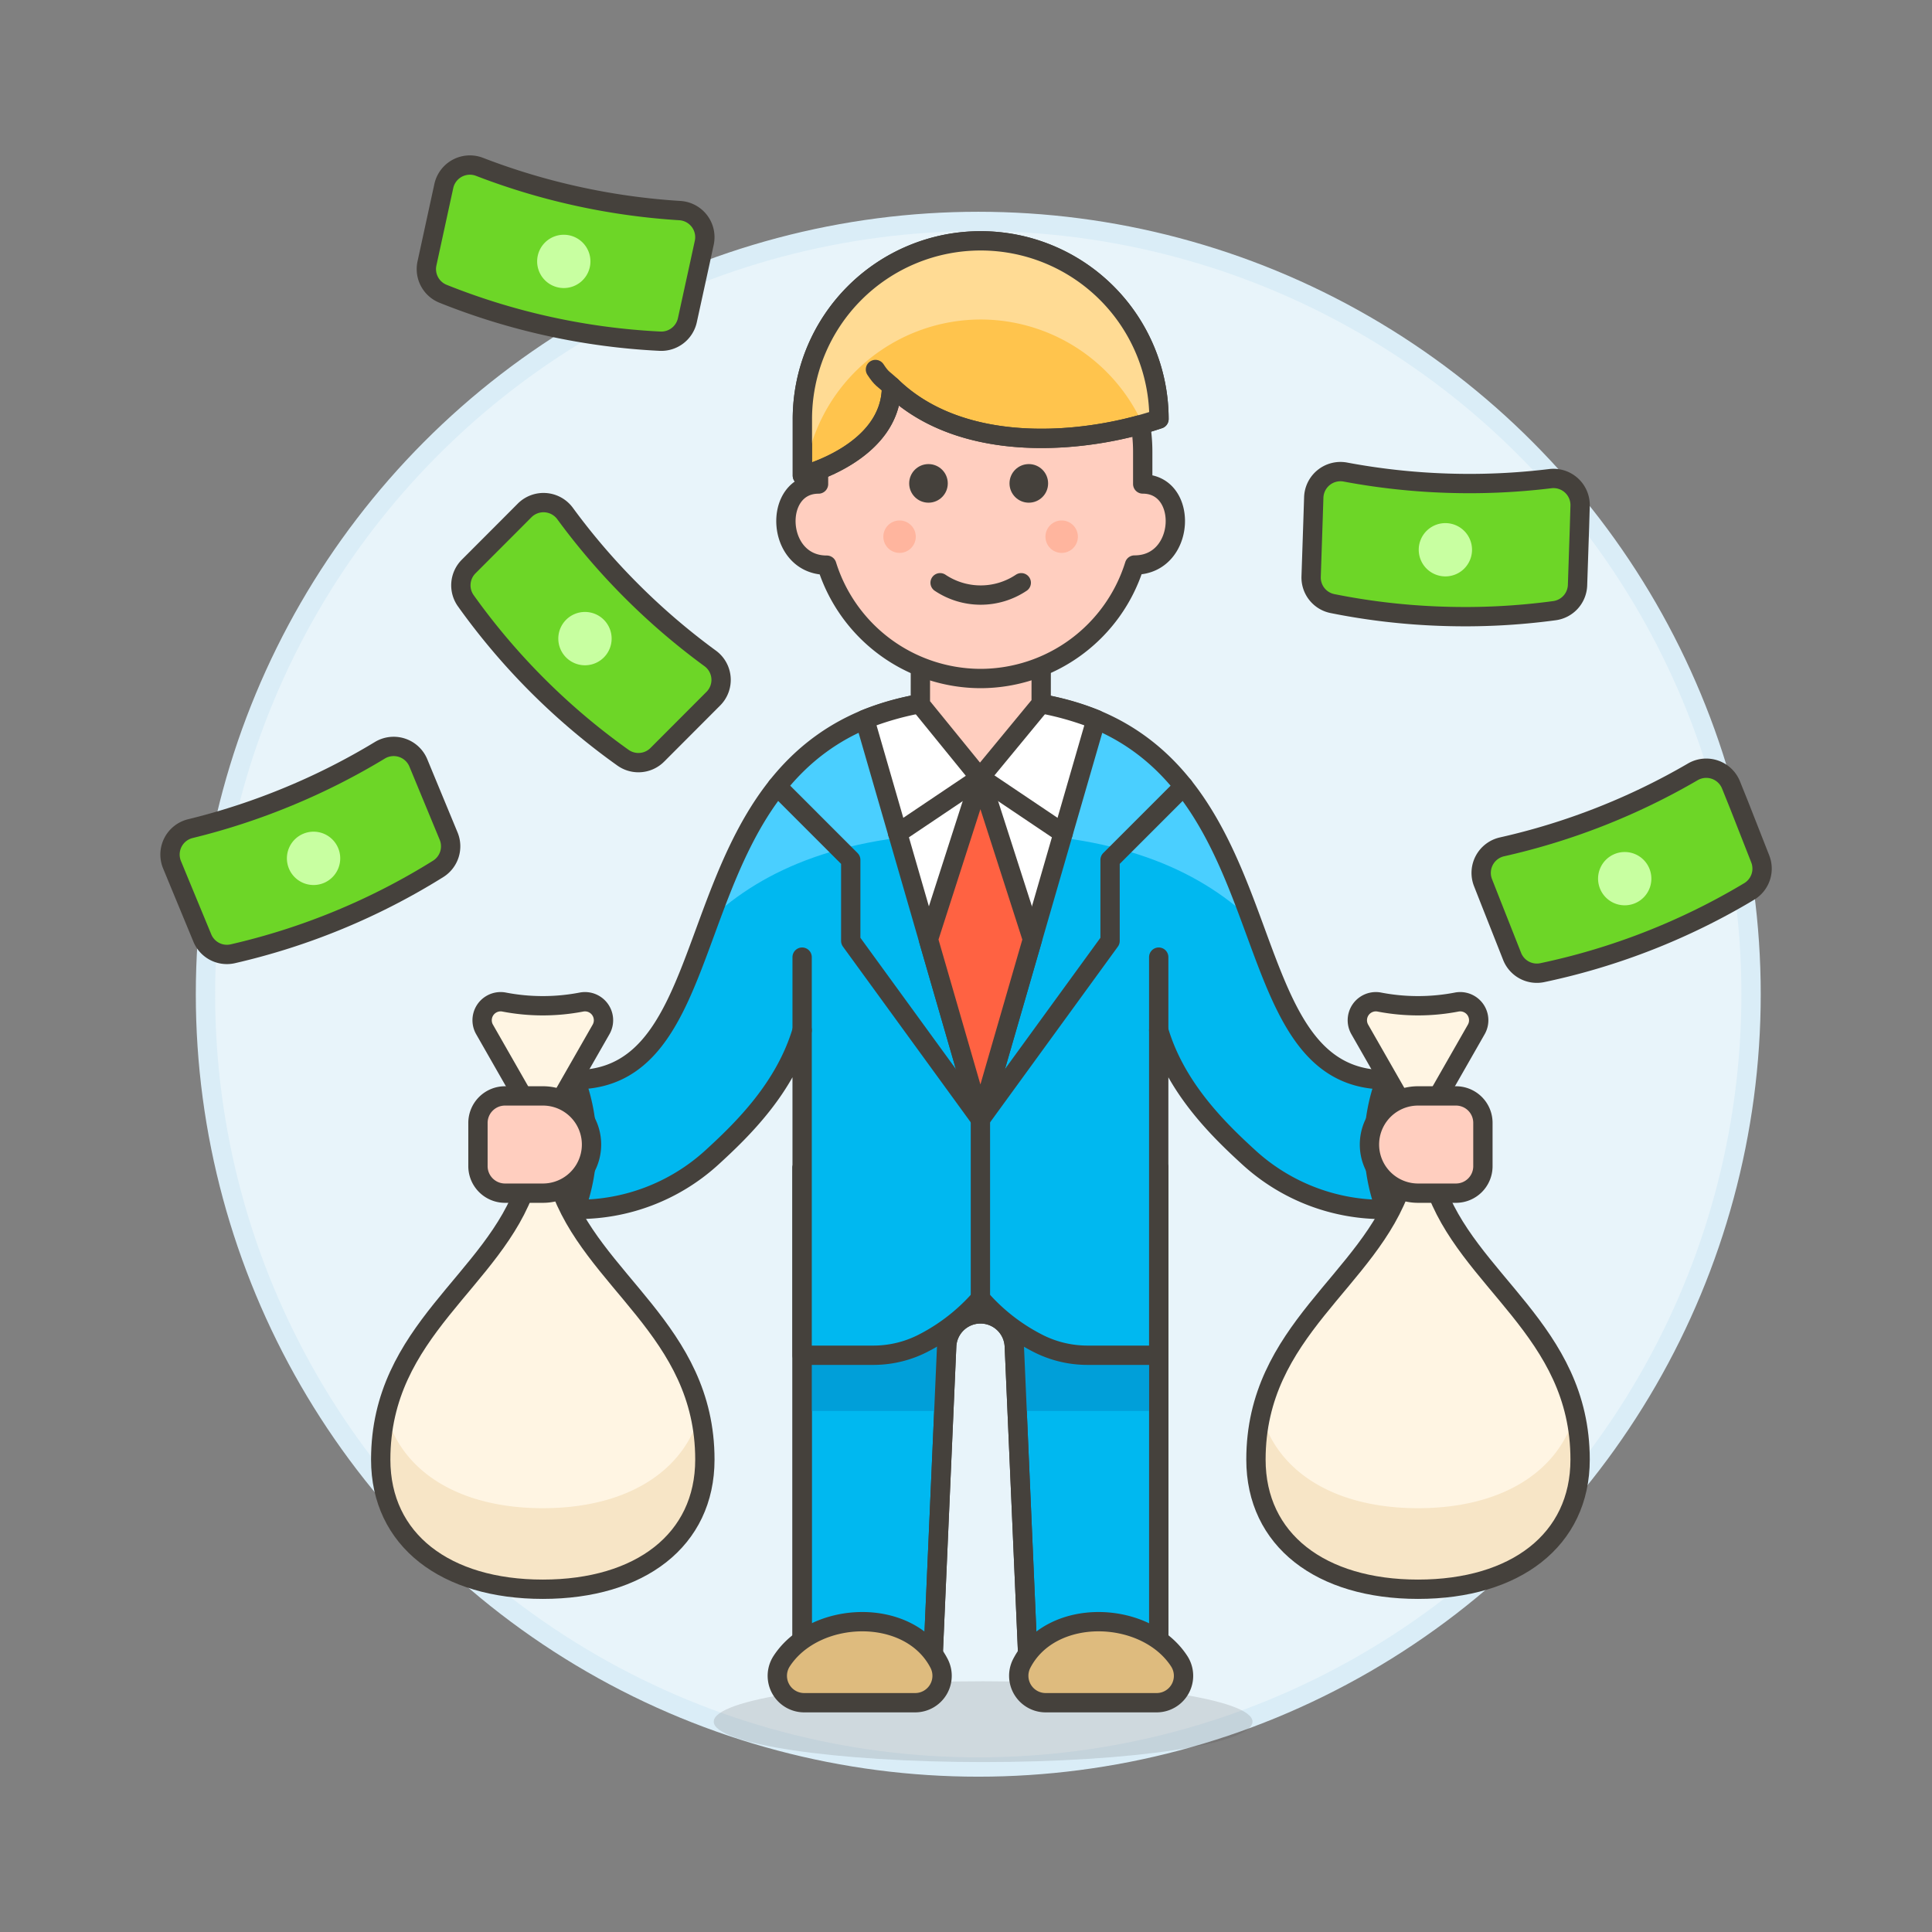 <svg xmlns="http://www.w3.org/2000/svg" viewBox="0 0 100 100"><rect x="0" y="0" width="100" height="100" fill="#808080" stroke="none"/><g class="nc-icon-wrapper"><defs/><circle class="a" cx="50.635" cy="51.461" r="40" fill="#e8f4fa" stroke="#daedf7" stroke-miterlimit="10"/><ellipse class="b" cx="50.886" cy="89.113" rx="13.943" ry="2.091" fill="#45413c" opacity="0.15"/><path class="c" d="M51.586 60.447H41.518v26.845h6.711L49 69.674a1.752 1.752 0 0 1 3.5 0l.766 17.618h6.712V60.447z" fill="#00b8f0" stroke="#45413c" stroke-linejoin="round"/><path class="d" d="M59.975 64.641H41.518v8.39h7.331L49 69.673a1.752 1.752 0 0 1 3.5 0l.145 3.358h7.333z" style="" fill="#009fd9"/><path class="e" d="M51.586 60.447H41.518v26.845h6.711L49 69.674a1.752 1.752 0 0 1 3.5 0l.766 17.618h6.712V60.447z" stroke="#45413c" stroke-linejoin="round" fill="none" stroke-linecap="round"/><path class="f" d="M40.462 85.976a1.392 1.392 0 0 0 1.167 2.156h5.74a1.394 1.394 0 0 0 1.239-2.032c-1.525-2.944-6.408-2.781-8.146-.124z" stroke="#45413c" stroke-linejoin="round" stroke-linecap="round" fill="#debb7e"/><path class="f" d="M61.031 85.976a1.392 1.392 0 0 1-1.168 2.156h-5.739a1.394 1.394 0 0 1-1.239-2.032c1.524-2.944 6.408-2.781 8.146-.124z" stroke="#45413c" stroke-linejoin="round" stroke-linecap="round" fill="#debb7e"/><path class="g" d="M50.746 67.211a9.948 9.948 0 0 0 2.875 2.267 5.644 5.644 0 0 0 2.667.669h3.687V53.331c.876 2.968 3.066 5.117 4.685 6.594a10.275 10.275 0 0 0 7.059 2.675 9.562 9.562 0 0 1 0-6.712c-5.289 0-5.811-6.46-8.487-11.984-2-4.126-5.2-7.731-12.486-7.731S40.26 39.775 38.261 43.9c-2.676 5.524-3.2 11.984-8.487 11.984a9.573 9.573 0 0 1 0 6.712 10.274 10.274 0 0 0 7.058-2.672c1.619-1.477 3.81-3.626 4.686-6.594v16.817h3.687a5.637 5.637 0 0 0 2.666-.669 9.948 9.948 0 0 0 2.875-2.267z" style="" fill="#00b8f0"/><path class="h" d="M36.92 36.165a1.377 1.377 0 0 0-.164-2.089 34.8 34.8 0 0 1-4.041-3.461 34.462 34.462 0 0 1-3.468-4.037 1.384 1.384 0 0 0-2.091-.16l-.785.788-2.114 2.117a1.377 1.377 0 0 0-.145 1.775 34.753 34.753 0 0 0 8.133 8.12 1.381 1.381 0 0 0 1.776-.148l2.113-2.117z" stroke="#45413c" stroke-linejoin="round" fill="#6dd627"/><path class="i" d="M31.254 34.03a1.38 1.38 0 1 1 0-1.951 1.38 1.38 0 0 1 0 1.951z" style="" fill="#c8ffa1"/><path class="h" d="M89.6 40.637a1.382 1.382 0 0 0-1.981-.686 34.767 34.767 0 0 1-9.876 3.882 1.382 1.382 0 0 0-.983 1.851l.407 1.035 1.099 2.781a1.376 1.376 0 0 0 1.569.843 34.773 34.773 0 0 0 10.7-4.2 1.378 1.378 0 0 0 .575-1.686l-1.093-2.784z" stroke="#45413c" stroke-linejoin="round" fill="#6dd627"/><path class="i" d="M85.379 44.976a1.379 1.379 0 1 1-1.788-.78 1.378 1.378 0 0 1 1.788.78z" style="" fill="#c8ffa1"/><path class="j" d="M28.933 61.286h-1.677c-1.678 5.033-7.55 7.551-7.55 14.262 0 4.169 3.356 6.711 8.389 6.711s8.389-2.542 8.389-6.711c0-6.711-5.872-9.229-7.551-14.262z" style="" fill="#fff5e3"/><path class="k" d="M30.125 51.861a10.584 10.584 0 0 1-4.06 0 .959.959 0 0 0-.98 1.43l2.171 3.8h1.677l2.173-3.8a.959.959 0 0 0-.981-1.43z" stroke="#45413c" stroke-linejoin="round" stroke-linecap="round" fill="#fff5e3"/><path class="l" d="M28.1 78.064c-4.246 0-7.27-1.823-8.121-4.891a10.445 10.445 0 0 0-.268 2.375c0 4.169 3.356 6.711 8.389 6.711s8.389-2.542 8.389-6.711a10.446 10.446 0 0 0-.267-2.375c-.856 3.068-3.882 4.891-8.122 4.891z" style="" fill="#f7e5c6"/><path class="e" d="M28.933 61.286h-1.677c-1.678 5.033-7.55 7.551-7.55 14.262 0 4.169 3.356 6.711 8.389 6.711s8.389-2.542 8.389-6.711c0-6.711-5.872-9.229-7.551-14.262z" stroke="#45413c" stroke-linejoin="round" fill="none" stroke-linecap="round"/><path class="m" d="M50.746 43.1c7.041 0 11.22 1.889 14.007 4.493-.452-1.224-.934-2.479-1.521-3.692-2-4.126-5.2-7.731-12.486-7.731S40.26 39.775 38.261 43.9c-.587 1.212-1.069 2.467-1.521 3.69 2.787-2.602 6.966-4.49 14.006-4.49z" style="" fill="#4acfff"/><path class="n" d="M50.746 67.211a9.948 9.948 0 0 0 2.875 2.267 5.644 5.644 0 0 0 2.667.669h3.687V53.331c.876 2.968 3.066 5.117 4.685 6.594a10.275 10.275 0 0 0 7.059 2.675 9.562 9.562 0 0 1 0-6.712c-5.289 0-5.811-6.46-8.487-11.984-2-4.126-5.2-7.731-12.486-7.731S40.26 39.775 38.261 43.9c-2.676 5.524-3.2 11.984-8.487 11.984a9.573 9.573 0 0 1 0 6.712 10.274 10.274 0 0 0 7.058-2.672c1.619-1.477 3.81-3.626 4.686-6.594v16.817h3.687a5.637 5.637 0 0 0 2.666-.669 9.948 9.948 0 0 0 2.875-2.267z" stroke="#45413c" stroke-linejoin="round" fill="none"/><path class="o" d="M50.746 57.93l5.986-20.691a15.4 15.4 0 0 0-5.986-1.068 15.4 15.4 0 0 0-5.985 1.068z" stroke="#45413c" stroke-linejoin="round" stroke-linecap="round" fill="#fff"/><path class="e" d="M40.227 40.699l3.807 3.808v4.195l6.712 9.228" stroke="#45413c" stroke-linejoin="round" fill="none" stroke-linecap="round"/><path class="e" d="M61.264 40.699l-3.807 3.808v4.195l-6.711 9.228" stroke="#45413c" stroke-linejoin="round" fill="none" stroke-linecap="round"/><path class="e" d="M59.975 53.331v-3.79" stroke="#45413c" stroke-linejoin="round" fill="none" stroke-linecap="round"/><path class="e" d="M50.746 67.158V57.93" stroke="#45413c" stroke-linejoin="round" fill="none" stroke-linecap="round"/><path class="e" d="M41.518 53.331v-3.79" stroke="#45413c" stroke-linejoin="round" fill="none" stroke-linecap="round"/><path class="h" d="M36.452 12.568a1.379 1.379 0 0 0-1.265-1.668 34.752 34.752 0 0 1-5.269-.735 34.593 34.593 0 0 1-5.1-1.53 1.382 1.382 0 0 0-1.846.993l-.237 1.086-.635 2.92a1.377 1.377 0 0 0 .835 1.573 34.738 34.738 0 0 0 5.511 1.693 34.637 34.637 0 0 0 5.716.76 1.382 1.382 0 0 0 1.415-1.082l.639-2.923z" stroke="#45413c" stroke-linejoin="round" fill="#6dd627"/><path class="i" d="M30.529 13.824a1.379 1.379 0 1 1-1.052-1.641 1.379 1.379 0 0 1 1.052 1.641z" style="" fill="#c8ffa1"/><path class="h" d="M21.653 39.487a1.382 1.382 0 0 0-1.993-.652 34.722 34.722 0 0 1-4.747 2.4 34.836 34.836 0 0 1-5.059 1.655 1.381 1.381 0 0 0-.95 1.868l.424 1.028 1.144 2.765a1.376 1.376 0 0 0 1.582.815 34.776 34.776 0 0 0 10.621-4.39 1.38 1.38 0 0 0 .546-1.7l-1.144-2.764z" stroke="#45413c" stroke-linejoin="round" fill="#6dd627"/><path class="i" d="M17.505 43.9a1.38 1.38 0 1 1-1.8-.748 1.379 1.379 0 0 1 1.8.748z" style="" fill="#c8ffa1"/><path class="h" d="M81.786 26.188a1.379 1.379 0 0 0-1.547-1.413 34.546 34.546 0 0 1-5.316.235 34.682 34.682 0 0 1-5.29-.577A1.383 1.383 0 0 0 68 25.744l-.036 1.113-.1 2.99a1.376 1.376 0 0 0 1.107 1.395 34.526 34.526 0 0 0 5.729.658 34.523 34.523 0 0 0 5.759-.292 1.379 1.379 0 0 0 1.194-1.321l.1-2.99z" stroke="#45413c" stroke-linejoin="round" fill="#6dd627"/><path class="i" d="M76.191 28.5a1.379 1.379 0 1 1-1.335-1.423 1.38 1.38 0 0 1 1.335 1.423z" style="" fill="#c8ffa1"/><path class="p" d="M28.1 56.724a2.517 2.517 0 0 1 0 5.034h-1.966a1.4 1.4 0 0 1-1.395-1.394v-2.246a1.4 1.4 0 0 1 1.395-1.394z" stroke="#45413c" stroke-linejoin="round" stroke-linecap="round" fill="#ffcebf"/><path class="j" d="M72.558 61.286h1.678c1.677 5.033 7.55 7.551 7.55 14.262 0 4.169-3.357 6.711-8.389 6.711s-8.389-2.542-8.389-6.711c0-6.711 5.871-9.229 7.55-14.262z" style="" fill="#fff5e3"/><path class="k" d="M71.366 51.861a10.584 10.584 0 0 0 4.06 0 .959.959 0 0 1 .981 1.43l-2.171 3.8h-1.678l-2.172-3.8a.959.959 0 0 1 .98-1.43z" stroke="#45413c" stroke-linejoin="round" stroke-linecap="round" fill="#fff5e3"/><path class="l" d="M73.4 78.064c-4.246 0-7.27-1.823-8.121-4.891a10.445 10.445 0 0 0-.268 2.375c0 4.169 3.356 6.711 8.389 6.711s8.389-2.542 8.389-6.711a10.446 10.446 0 0 0-.267-2.375c-.854 3.068-3.88 4.891-8.122 4.891z" style="" fill="#f7e5c6"/><path class="e" d="M72.558 61.286h1.678c1.677 5.033 7.55 7.551 7.55 14.262 0 4.169-3.357 6.711-8.389 6.711s-8.389-2.542-8.389-6.711c0-6.711 5.871-9.229 7.55-14.262z" stroke="#45413c" stroke-linejoin="round" fill="none" stroke-linecap="round"/><path class="p" d="M73.4 56.724a2.517 2.517 0 1 0 0 5.034h1.961a1.394 1.394 0 0 0 1.394-1.394v-2.246a1.394 1.394 0 0 0-1.394-1.394z" stroke="#45413c" stroke-linejoin="round" stroke-linecap="round" fill="#ffcebf"/><path class="p" d="M47.638 36.47l3.083 3.791 3.17-3.844.003-4.493h-6.253l-.003 4.546z" stroke="#45413c" stroke-linejoin="round" stroke-linecap="round" fill="#ffcebf"/><path class="e" d="M55.028 43.128l-4.282-2.879-4.282 2.879" stroke="#45413c" stroke-linejoin="round" fill="none" stroke-linecap="round"/><path class="q" d="M50.746 40.249l-2.692 8.375 2.692 9.306 2.692-9.305-2.692-8.376z" stroke="#45413c" stroke-linejoin="round" stroke-linecap="round" fill="#ff6242"/><g><path class="r" d="M50.757 35.12a8.363 8.363 0 0 0 7.964-5.874h.007c2.651 0 2.813-4.195.419-4.195v-1.676a8.39 8.39 0 0 0-16.78 0v1.678c-2.393 0-2.231 4.2.42 4.2h.008a8.36 8.36 0 0 0 7.962 5.867z" stroke="#45413c" stroke-linejoin="round" fill="#ffcebf"/><path class="s" d="M47.4 27.78a.839.839 0 1 1-.839-.84.839.839 0 0 1 .839.84z" style="" fill="#ffb59e"/><path class="s" d="M55.791 27.78a.839.839 0 1 1-.839-.84.839.839 0 0 1 .839.84z" style="" fill="#ffb59e"/><path class="e" d="M48.66 30.163a3.777 3.777 0 0 0 4.2 0" stroke="#45413c" stroke-linejoin="round" fill="none" stroke-linecap="round"/></g><circle class="t" cx="48.058" cy="25.02" r=".999" style="" fill="#45413c"/><circle class="t" cx="53.251" cy="25.02" r=".999" style="" fill="#45413c"/><g><path class="u" d="M46.145 20c3.679 3.568 10.023 2.98 13.844 1.688a9.229 9.229 0 0 0-18.458.013v2.914s4.614-1.157 4.614-4.615" stroke="#45413c" stroke-linejoin="round" stroke-linecap="round" fill="#ffc44d"/><path class="v" d="M50.761 16.537a9.211 9.211 0 0 1 8.372 5.4c.288-.082.59-.157.856-.247a9.229 9.229 0 0 0-18.458.013v2.914l.12-.034a9.2 9.2 0 0 1 9.11-8.046z" style="" fill="#ffdb94"/><path class="e" d="M46.145 20c3.679 3.568 10.023 2.98 13.844 1.688a9.229 9.229 0 0 0-18.458.013v2.914s4.614-1.157 4.614-4.615" stroke="#45413c" stroke-linejoin="round" fill="none" stroke-linecap="round"/><path class="e" d="M46.145 20c-.425-.412-.486-.346-.832-.875" stroke="#45413c" stroke-linejoin="round" fill="none" stroke-linecap="round"/></g></g></svg>